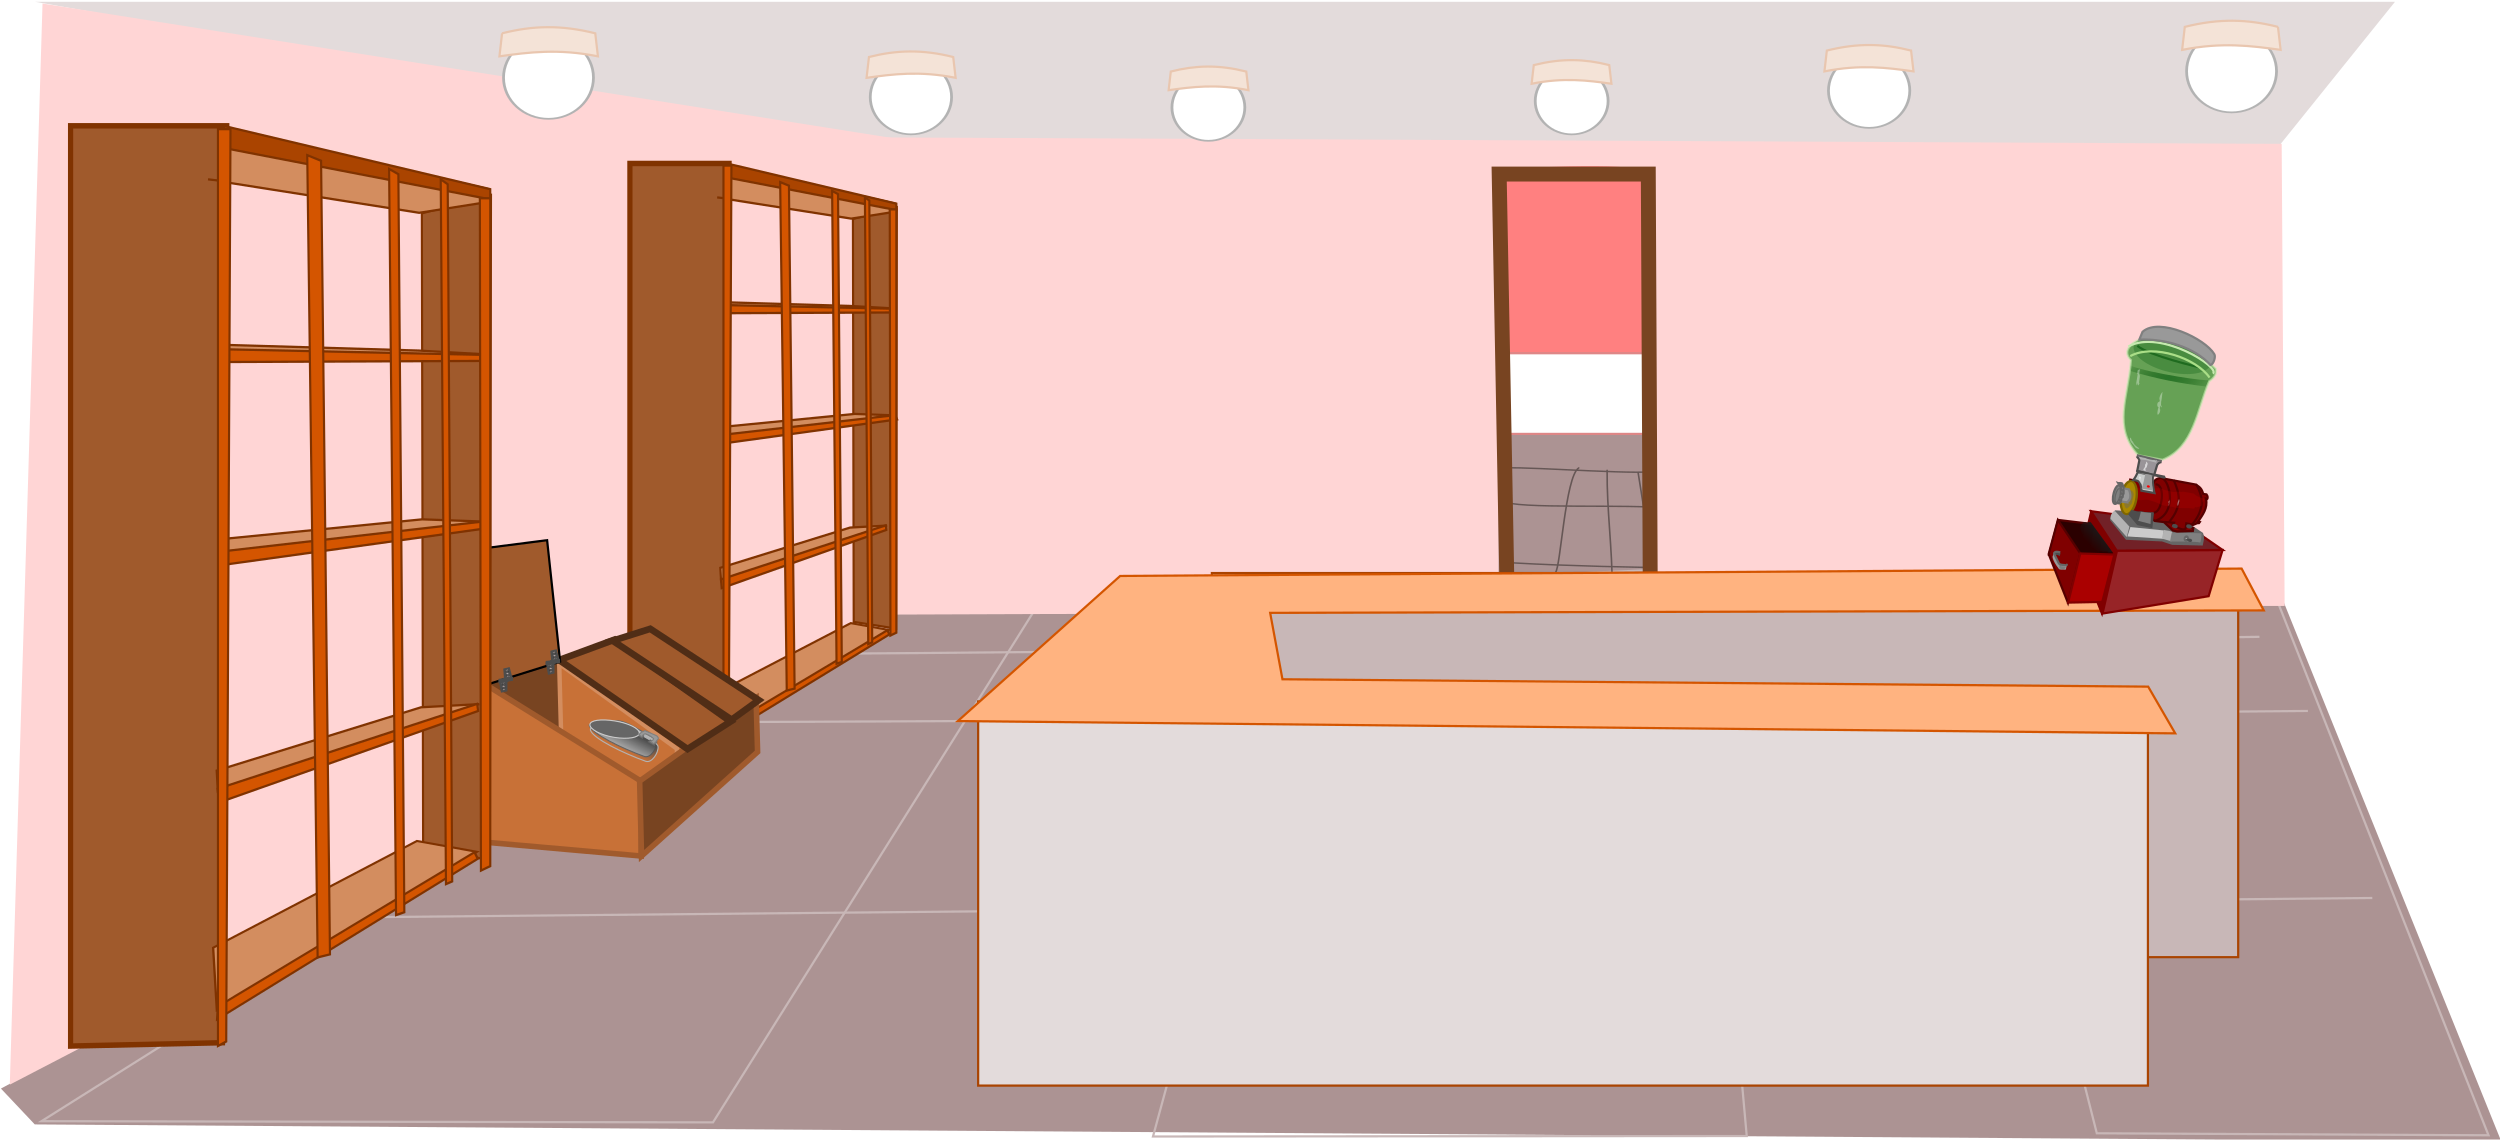 <svg xmlns="http://www.w3.org/2000/svg" viewBox="0 0 987.199 449.98"><defs><filter id="a" height="1" width="1" color-interpolation-filters="sRGB" y="0" x="0"><feTurbulence baseFrequency="1" result="result0" numOctaves="3" type="fractalNoise"/><feColorMatrix type="saturate" values="0" result="result4"/><feComposite in2="result4" k3=".5" k2=".5" k1="1.25" result="result2" in="SourceGraphic" operator="arithmetic"/><feBlend in="result2" in2="SourceGraphic" result="result5"/><feComposite operator="in" result="result3" in2="SourceGraphic" in="result5"/></filter><filter id="q" height="1.275" width="1.041" color-interpolation-filters="sRGB" y="-.138" x="-.021"><feGaussianBlur stdDeviation=".248"/></filter><filter id="p" color-interpolation-filters="sRGB"><feGaussianBlur stdDeviation=".046"/></filter><filter id="d" color-interpolation-filters="sRGB"><feGaussianBlur stdDeviation=".442"/></filter><filter id="e" color-interpolation-filters="sRGB"><feGaussianBlur stdDeviation=".442"/></filter><filter id="f" color-interpolation-filters="sRGB"><feGaussianBlur stdDeviation=".442"/></filter><filter id="g" color-interpolation-filters="sRGB"><feGaussianBlur stdDeviation=".442"/></filter><filter id="h" color-interpolation-filters="sRGB"><feGaussianBlur stdDeviation=".626"/></filter><filter id="o" color-interpolation-filters="sRGB"><feGaussianBlur stdDeviation=".049"/></filter><filter id="i" height="1.21" width="1.027" color-interpolation-filters="sRGB" y="-.105" x="-.014"><feGaussianBlur stdDeviation=".687"/></filter><filter id="k" color-interpolation-filters="sRGB"><feGaussianBlur stdDeviation=".273"/></filter><filter id="l" color-interpolation-filters="sRGB"><feGaussianBlur stdDeviation=".731"/></filter><filter id="m" color-interpolation-filters="sRGB"><feGaussianBlur stdDeviation=".813"/></filter><filter id="n" color-interpolation-filters="sRGB"><feGaussianBlur stdDeviation=".511"/></filter><linearGradient id="b" y2="2676.5" gradientUnits="userSpaceOnUse" x2="789.03" gradientTransform="matrix(-.901 1.968 1.968 .901 -3160.6 1292.7)" y1="2677.2" x1="771.75"><stop offset="0" stop-color="#4d4d4d"/><stop offset="1" stop-color="#4d4d4d" stop-opacity="0"/></linearGradient><linearGradient id="c" y2="2554.6" gradientUnits="userSpaceOnUse" x2="906.46" y1="2532.7" x1="921.8"><stop offset="0" stop-color="#1a1a1a"/><stop offset="1" stop-color="#1a1a1a" stop-opacity="0"/></linearGradient><radialGradient id="j" gradientUnits="userSpaceOnUse" cy="1996.2" cx="971.39" gradientTransform="matrix(1.258 -.268 .113 .529 -474.7 1486.8)" r="61.365"><stop offset="0" stop-color="#666"/><stop offset="1" stop-opacity="0"/></radialGradient></defs><g transform="translate(-2495.463 -4755.1) scale(.879)"><path d="M2854.7 5410.47h1060.2l-53.589 66.624-625.68 1.448z" fill="#e3dbdb"/><rect rx=".982" ry=".334" height="86.575" width="117.59" y="5604.6" x="3481.1" stroke-opacity=".995" fill-rule="evenodd" color="#000" stroke="#de8787" stroke-linecap="round" fill="#ac9393"/><path d="M2854.6 5914.8l-15.201-16.1 394.12-213.53 627.87-13.742 101.27 251.04z" fill="#ac9393"/><path d="M3064.7 5733.4c7.004 2.897 811.07-4.345 811.07-4.345M3226.3 5681.5l-368.68 231.85 301.66.533 153.77-244.94 112.7-1.666-68.802 252.95 266.73-.217-23.828-264.39 116.07 6.662 65.023 256.5 175.97.9-105.11-265.95z" stroke="#c8b7b7" fill="none"/><rect rx=".982" ry=".334" height="91.744" width="105.96" y="5476.6" x="3481.1" stroke-opacity=".995" fill-rule="evenodd" color="#000" stroke="#de8787" stroke-linecap="round" fill="#ff8080"/><g opacity=".514" stroke="#241f1c" stroke-width="2.556" stroke-opacity=".995" fill-rule="evenodd" color="#000" stroke-linecap="round" fill="#ac9393"><path transform="matrix(.286 0 0 .263 2303.3 4166.301)" d="M4352.8 5526.9c-21.126 14.433-28.493 170.48-36.51 178.49-7.419 7.419-28.397 29.031-28.397 40.567M4397.4 5531c-.529 68.984 8.113 131.99 8.113 202.83M4446.1 5535c10.74 73.254 22.176 162 44.623 206.89M4239.2 5526.9c42.582-2.068 229.4 14.004 239.34 4.057M4247.3 5587.8c53.807 9.325 242.17-1.23 255.57 12.17M4251.4 5689.2c79.963 5.052 202.35 8.113 255.57 8.113"/></g><path d="M3234.8 5471.4l2.248 214.38 281.33-1.069h-6.18v-198.99s63.944-3.882 63.944 1.287c0 5.163 4.466 195.13 4.463 195.56l284.72-.698-1.327-207.58z" fill="#ffd5d5"/><path d="M3069 5702.6c6.779 4.565 785-6.848 785-6.848" stroke="#c8b7b7" fill="none"/><path d="M1413 4605l-62.023 2093.4 1675.1-889.1v-943.48z" transform="matrix(.237 0 0 .232 2523.2 4342.9)" filter="url(#a)" fill="#ffd5d5"/><path d="M2873.512 5499.7c-.027.148-.07.295-.129.44" stroke-opacity=".995" fill-rule="evenodd" color="#000" stroke="#ccc" stroke-linecap="round" stroke-width="3" fill="maroon"/><g stroke="#803300"><path d="M2562.9-2667.6h191.2l-5.239 1069.9-185.96 3.93z" color="#000" fill-rule="evenodd" stroke-width="10.072" fill="#a05a2c" transform="matrix(.233 0 0 .244 2524.8 6134)"/><path d="M3072.6-2397.2l-314.75-2.97M3072.6-2566.5l-341.47-38.601" stroke-width="4.197" fill="none" transform="matrix(.233 0 0 .244 2524.8 6134)"/><path d="M3077.5-2586.9l-84.592 21.474 1.542 741.89 81.681 12.447z" stroke-width="4.197" fill="#a05a2c" transform="matrix(.233 0 0 .244 2524.8 6134)"/><path d="M3074.5-2578.8l-84.932 12.74-239.93-36.096v-61.576l324.86 70.069z" stroke-width="4.197" fill="#d38d5f" transform="matrix(.233 0 0 .244 2524.8 6134)"/><path d="M2750.6-2667.4l326 73.767v11.898l-323.62-59.489z" stroke-width="4.197" fill="#a40" transform="matrix(.233 0 0 .244 2524.8 6134)"/><g stroke-opacity=".995" fill-rule="evenodd" color="#000" stroke-linecap="round" stroke-width="4.231"><path d="M2746.2-2412l243.18 6.704 83.804 4.46-326.99 1.08z" fill="#d38d5f" transform="matrix(.229 0 0 .244 2536.179 6134)"/><path d="M2747.5-2406.8l324.37 6.549 2.62 7.004-326.99 1.31z" fill="#d45500" transform="matrix(.229 0 0 .244 2536.179 6134)"/></g><g stroke-opacity=".995" fill-rule="evenodd" color="#000" stroke-linecap="round" stroke-width="4.198"><path d="M2751.3-2421.9l243.69 8.29 78.192 12.788-322.4-3.619z" fill="#d38d5f" transform="matrix(.231 -.031 .03 .242 2603.557 6272.558)"/><path d="M2751.7-2407.6l320.41 6.043 2.448 8.303-326.99 1.31z" fill="#d45500" transform="matrix(.231 -.031 .03 .242 2603.557 6272.558)"/></g><g stroke-opacity=".995" fill-rule="evenodd" color="#000" stroke-linecap="round" stroke-width="4.198"><path d="M2757.7-2428l260.95 14.431 68.474 20.464-336.31-11.349z" fill="#d38d5f" transform="matrix(.219 -.082 .079 .23 2750.436 6449.33)"/><path d="M2751.7-2407.6l333.09 13.335-1.696 8.221-335.52-5.9z" fill="#d45500" transform="matrix(.219 -.082 .079 .23 2750.436 6449.33)"/></g><g stroke-opacity=".995" fill-rule="evenodd" color="#000" stroke-linecap="round" stroke-width="3.888"><path d="M2798.2-2466.6l245.64 25.971 43.268 47.532-328.71-12.272z" fill="#d38d5f" transform="matrix(.22 -.144 .16 .196 2942.02 6606.275)"/><path d="M2761.9-2408.2l322.9 13.99-1.696 8.221-330.76-10.544z" fill="#d45500" transform="matrix(.22 -.144 .16 .196 2942.02 6606.275)"/></g><path d="M2743.3-2663.7h15.359l-5.239 1064.6-10.12 5.239zM3063.9-2583h12.74v779.25l-11.43 5.239z" color="#000" fill-rule="evenodd" stroke-width="4.197" fill="#d45500" transform="matrix(.233 0 0 .244 2524.8 6134)"/><path d="M2852.6-2633.3l16.938 6.549 10.889 925.98-15.113 3.585zM2952.8-2617.2l11.344 6.09 7.293 861.21-10.122 3.336zM3016-2605.1l8.547 5.753 5.495 813.48-7.627 3.15z" stroke-opacity=".995" fill-rule="evenodd" color="#000" stroke-linecap="round" stroke-width="4.197" fill="#d45500" transform="matrix(.233 0 0 .244 2524.8 6134)"/></g><path d="M3127.643 5693.114l-1.324 49.114-68.226 45.838-1.987-71.38z" stroke="#000" stroke-width="1" fill="#784421"/><path d="M3126.876 5693.951l52.049 29.474-.198 23.638-51.18-5.332z" stroke="#000" stroke-width="1" fill="#c87137"/><path d="M3105.5 5701.557l52.896 36.93-.198 23.639-51.179-5.332z" stroke="#000" stroke-width="1" fill="#c87137"/><path d="M3090.196 5707.814l52.896 38.24-.198 23.638-51.18-5.332z" stroke="#d38d5f" stroke-width="2" fill="#c87137"/><path d="M3055.168 5715.978l72.106 44.82-.274 33.427-70.65-6.254z" stroke="#a05a2c" stroke-width="2.5" fill="#c87137"/><path d="M3178.65 5723.234l-52.328 37.326.847 33.684 52.145-46.78z" stroke="#a05a2c" stroke-width="2.5" fill="#784421"/><path d="M3090.173 5706.185l57.664 39.985 19.328-12.345-51.998-36.85z" stroke="#502d16" stroke-width="3" fill="#a05a2c"/><path d="M3114.223 5697.51l53.438 35.484 12.174-8.81-48.746-32.027z" stroke="#502d16" stroke-width="3" fill="#a05a2c"/><path d="M3056.145 5717.699l34.468-10.794-5.853-54.565-25.69 3.298z" stroke="#000" stroke-width="1" fill="#a05a2c"/><g stroke="#4d4d4d" stroke-width="4.262"><g transform="matrix(.075 .124 -.147 .051 3881.797 5311.945)"><path d="M801.71 5812.17l27.15 13.872-1.734 12.138-31.212-10.404zM798.32 5810.87l-5.698 3.989-2.85 10.826 5.699 3.419z" stroke-width="6.738" fill="#c8b7b7"/><path d="M801.73 5809.77l-3.419-.57-3.419 18.234h3.42z" stroke-width="6.738" fill="#2b1100"/><ellipse rx="4.274" ry="3.989" transform="matrix(.503 .286 -.145 .41 1259.6 3342)" cy="5549.9" cx="725.66" color="#000" fill-rule="evenodd" stroke-width="12.785" fill="#241c1c"/><ellipse rx="4.274" ry="3.989" transform="matrix(.503 .286 -.145 .41 1248.8 3336.8)" cy="5549.9" cx="725.66" color="#000" fill-rule="evenodd" stroke-width="12.785" fill="#241c1c"/><ellipse rx="4.274" ry="3.989" transform="matrix(.503 .286 -.145 .41 1257.9 3348.9)" cy="5549.9" cx="725.66" color="#000" fill-rule="evenodd" stroke-width="12.785" fill="#241c1c"/><ellipse rx="4.274" ry="3.989" transform="matrix(.503 .286 -.145 .41 1247.1 3343.7)" cy="5549.9" cx="725.66" color="#000" fill-rule="evenodd" stroke-width="12.785" fill="#241c1c"/></g><g transform="matrix(-.085 -.121 .143 -.056 2324.095 6128.9)"><path d="M801.71 5812.17l27.15 13.872-1.734 12.138-31.212-10.404zM798.32 5810.87l-5.698 3.989-2.85 10.826 5.699 3.419z" stroke-width="6.738" fill="#c8b7b7"/><path d="M801.73 5809.77l-3.419-.57-3.419 18.234h3.42z" stroke-width="6.738" fill="#2b1100"/><ellipse rx="4.274" ry="3.989" transform="matrix(.503 .286 -.145 .41 1259.6 3342)" cy="5549.9" cx="725.66" color="#000" fill-rule="evenodd" stroke-width="12.785" fill="#241c1c"/><ellipse rx="4.274" ry="3.989" transform="matrix(.503 .286 -.145 .41 1248.8 3336.8)" cy="5549.9" cx="725.66" color="#000" fill-rule="evenodd" stroke-width="12.785" fill="#241c1c"/><ellipse rx="4.274" ry="3.989" transform="matrix(.503 .286 -.145 .41 1257.9 3348.9)" cy="5549.9" cx="725.66" color="#000" fill-rule="evenodd" stroke-width="12.785" fill="#241c1c"/><ellipse rx="4.274" ry="3.989" transform="matrix(.503 .286 -.145 .41 1247.1 3343.7)" cy="5549.9" cx="725.66" color="#000" fill-rule="evenodd" stroke-width="12.785" fill="#241c1c"/></g></g><g stroke="#4d4d4d" stroke-width="4.262"><g transform="matrix(.075 .124 -.147 .051 3860.66 5319.97)"><path d="M801.71 5812.17l27.15 13.872-1.734 12.138-31.212-10.404zM798.32 5810.87l-5.698 3.989-2.85 10.826 5.699 3.419z" stroke-width="6.738" fill="#c8b7b7"/><path d="M801.73 5809.77l-3.419-.57-3.419 18.234h3.42z" stroke-width="6.738" fill="#2b1100"/><ellipse rx="4.274" ry="3.989" transform="matrix(.503 .286 -.145 .41 1259.6 3342)" cy="5549.9" cx="725.66" color="#000" fill-rule="evenodd" stroke-width="12.785" fill="#241c1c"/><ellipse rx="4.274" ry="3.989" transform="matrix(.503 .286 -.145 .41 1248.8 3336.8)" cy="5549.9" cx="725.66" color="#000" fill-rule="evenodd" stroke-width="12.785" fill="#241c1c"/><ellipse rx="4.274" ry="3.989" transform="matrix(.503 .286 -.145 .41 1257.9 3348.9)" cy="5549.9" cx="725.66" color="#000" fill-rule="evenodd" stroke-width="12.785" fill="#241c1c"/><ellipse rx="4.274" ry="3.989" transform="matrix(.503 .286 -.145 .41 1247.1 3343.7)" cy="5549.9" cx="725.66" color="#000" fill-rule="evenodd" stroke-width="12.785" fill="#241c1c"/></g><g transform="matrix(-.085 -.121 .143 -.056 2302.958 6136.924)"><path d="M801.71 5812.17l27.15 13.872-1.734 12.138-31.212-10.404zM798.32 5810.87l-5.698 3.989-2.85 10.826 5.699 3.419z" stroke-width="6.738" fill="#c8b7b7"/><path d="M801.73 5809.77l-3.419-.57-3.419 18.234h3.42z" stroke-width="6.738" fill="#2b1100"/><ellipse rx="4.274" ry="3.989" transform="matrix(.503 .286 -.145 .41 1259.6 3342)" cy="5549.9" cx="725.66" color="#000" fill-rule="evenodd" stroke-width="12.785" fill="#241c1c"/><ellipse rx="4.274" ry="3.989" transform="matrix(.503 .286 -.145 .41 1248.8 3336.8)" cy="5549.9" cx="725.66" color="#000" fill-rule="evenodd" stroke-width="12.785" fill="#241c1c"/><ellipse rx="4.274" ry="3.989" transform="matrix(.503 .286 -.145 .41 1257.9 3348.9)" cy="5549.9" cx="725.66" color="#000" fill-rule="evenodd" stroke-width="12.785" fill="#241c1c"/><ellipse rx="4.274" ry="3.989" transform="matrix(.503 .286 -.145 .41 1247.1 3343.7)" cy="5549.9" cx="725.66" color="#000" fill-rule="evenodd" stroke-width="12.785" fill="#241c1c"/></g></g><path d="M3103.64 5735.445c1.095 3.886 14.851 10.432 24.813 14.055 2.69.978 5.763-3.694 5.553-6.549-.099-1.344-3.04-2.669-3.04-2.669-6.803-3.861-10.94-6.608-14.624-6.835z" stroke="#666" stroke-width=".5" fill="#b3b3b3"/><path d="M1331.7 5217.1c4.707 16.707 63.85 44.849 106.68 60.426 11.564 4.205 24.778-15.882 23.876-28.154-.425-5.781-13.067-11.476-13.067-11.476-29.252-16.601-47.036-28.412-62.88-29.387-32.725-3.054-52.269-7.448-54.614 8.59z" stroke="#b3b3b3" stroke-width="2.15" fill="url(#b)" transform="translate(2793.9 4522) scale(.233)"/><path d="M3126.248 5739.609l1.523.752-.275.6-1.618-.964z" stroke="#666" stroke-width="1" fill="#4d4d4d"/><path d="M3114.99 5740.934c6.132.97 11.145.1 11.198-1.94.052-2.042-4.875-4.483-11.007-5.452-6.131-.97-11.144-.362-11.197 1.68-.052 2.018 4.77 4.694 10.831 5.684" stroke-opacity=".995" color="#000" stroke="#ccc" stroke-linecap="round" stroke-width=".5" fill="#666"/><path d="M3131.132 5742.423l1.998.98-.324.709-2.13-1.239z" stroke="#666" stroke-width="1" fill="#4d4d4d"/><path d="M3127.225 5740.586l-1.226-.899c.73-.624 1.18-1.296 2.752-1.774l5.252 2.307c.668.644.986 1.205.492 1.574-.738.852-1.021 1.557-1.878 1.982l-1.426-.99c.662-.273 1.357-.639 1.426-1.307-1.169-1.032-2.28-1.67-3.556-2.124-1.013-.029-1.36.64-1.736 1.276z" stroke="gray" stroke-width=".5" fill="#999"/><path d="M2996.6 5821.77l908.11-8.69" stroke="#c8b7b7" fill="none"/><g stroke="#803300"><path d="M2562.9-2667.6h191.2l-5.239 1069.9-185.96 3.93z" color="#000" fill-rule="evenodd" stroke-width="6.386" fill="#a05a2c" transform="matrix(.367 0 0 .385 1930.1 6493.2)"/><path d="M3072.6-2397.2l-314.75-2.97M3072.6-2566.5l-341.47-38.601" stroke-width="2.661" fill="none" transform="matrix(.367 0 0 .385 1930.1 6493.2)"/><path d="M3077.5-2586.9l-84.592 21.474 1.542 741.89 81.681 12.447z" stroke-width="2.661" fill="#a05a2c" transform="matrix(.367 0 0 .385 1930.1 6493.2)"/><path d="M3074.5-2578.8l-84.932 12.74-239.93-36.096v-61.576l324.86 70.069z" stroke-width="2.661" fill="#d38d5f" transform="matrix(.367 0 0 .385 1930.1 6493.2)"/><path d="M2750.6-2667.4l326 73.767v11.898l-323.62-59.489z" stroke-width="2.661" fill="#a40" transform="matrix(.367 0 0 .385 1930.1 6493.2)"/><g stroke-opacity=".995" fill-rule="evenodd" color="#000" stroke-linecap="round" stroke-width="2.682"><path d="M2746.2-2412l243.18 6.704 83.804 4.46-326.99 1.08z" fill="#d38d5f" transform="matrix(.361 0 0 .385 1948.047 6493.2)"/><path d="M2747.5-2406.8l324.37 6.549 2.62 7.004-326.99 1.31z" fill="#d45500" transform="matrix(.361 0 0 .385 1948.047 6493.2)"/></g><g stroke-opacity=".995" fill-rule="evenodd" color="#000" stroke-linecap="round" stroke-width="2.662"><path d="M2751.3-2421.9l243.69 8.29 78.192 12.788-322.4-3.619z" fill="#d38d5f" transform="matrix(.364 -.049 .048 .382 2054.316 6711.73)"/><path d="M2751.7-2407.6l320.41 6.043 2.448 8.303-326.99 1.31z" fill="#d45500" transform="matrix(.364 -.049 .048 .382 2054.316 6711.73)"/></g><g stroke-opacity=".995" fill-rule="evenodd" color="#000" stroke-linecap="round" stroke-width="2.662"><path d="M2757.7-2428l260.95 14.431 68.474 20.464-336.31-11.349z" fill="#d38d5f" transform="matrix(.345 -.129 .124 .362 2285.971 6990.53)"/><path d="M2751.7-2407.6l333.09 13.335-1.696 8.221-335.52-5.9z" fill="#d45500" transform="matrix(.345 -.129 .124 .362 2285.971 6990.53)"/></g><g stroke-opacity=".995" fill-rule="evenodd" color="#000" stroke-linecap="round" stroke-width="2.465"><path d="M2798.2-2466.6l245.64 25.971 43.268 47.532-328.71-12.272z" fill="#d38d5f" transform="matrix(.346 -.228 .252 .31 2588.138 7238.06)"/><path d="M2761.9-2408.2l322.9 13.99-1.696 8.221-330.76-10.544z" fill="#d45500" transform="matrix(.346 -.228 .252 .31 2588.138 7238.06)"/></g><path d="M2743.3-2663.7h15.359l-5.239 1064.6-10.12 5.239zM3063.9-2583h12.74v779.25l-11.43 5.239z" color="#000" fill-rule="evenodd" stroke-width="2.661" fill="#d45500" transform="matrix(.367 0 0 .385 1930.1 6493.2)"/><path d="M2852.6-2633.3l16.938 6.549 10.889 925.98-15.113 3.585zM2952.8-2617.2l11.344 6.09 7.293 861.21-10.122 3.336zM3016-2605.1l8.547 5.753 5.495 813.48-7.627 3.15z" stroke-opacity=".995" fill-rule="evenodd" color="#000" stroke-linecap="round" stroke-width="2.661" fill="#d45500" transform="matrix(.367 0 0 .385 1930.1 6493.2)"/></g><path d="M3580.4 5687.9l-.944-200.03h-66.991l3.774 200.03" stroke="#784421" stroke-width="6.7" fill="none"/><g><path stroke-opacity=".995" fill-rule="evenodd" color="#000" stroke="#a40" stroke-linecap="round" fill="#c8b7b7" d="M3383.4 5667.1h461.06v172.56H3383.4z"/><path stroke-opacity=".995" fill-rule="evenodd" color="#000" stroke="#a40" stroke-linecap="round" fill="#e3dbdb" d="M3278.4 5724.8h525.51v172.56H3278.4z"/><path d="M3846 5665.1l-503.81 3.315-72.92 65.186 546.9 5.524-12.153-20.992-388.91-3.315-5.524-29.83 446.36-1.106z" stroke="#d45500" fill="#ffb380"/></g><g><path d="M3778.437 5639.445l-4.988 21.084 9.818 24.748 6.808-28.334-11.638-17.498zm.12 4.258l9.834 14.387-5.568 22.17-8.297-20.358 4.032-16.2z" stroke="maroon" stroke-width="1" fill="#ba4349"/><path d="M3778.435 5640.182l-4.785 20.778.878 1.25 4.785-20.777z" fill="maroon"/><path d="M3783.005 5685.351l-9.613-24.966.358-.959 9.985 22.838z" fill="maroon"/><path d="M3763.607 5643.258l28.08 3.367-4.037 15.213-28.177-2.952z" stroke="#500" stroke-width="1" fill="#2b0000"/><path d="M3773.544 5658.327l-10.104-15.043-4.115 15.294 8.668 21.934z" stroke="#500" stroke-width="1" fill="maroon"/><path d="M3764.642 5658.054l-.344 1.455c-.818-.558-1.514-.733-2.248-.36l-.107-.994c.328-.705 2.26-.481 2.699-.1z" fill="#4d4d4d"/><path d="M3767.495 5663.554l-.485 2.047c-2.1-.148-2.73.134-3.148-.403-3.212-4.127-2.77-5.673-2.784-5.553l.595-1.794 2.458 5.248z" fill="#999"/><path d="M3764.523 5657.814c-2.94-.823-2.828.558-2.675.805l1.941 3.927c.123.056.001.808 2.026.912 2.535.338 1.385-.31 1.385-.31" stroke="#666" stroke-width="1" fill="none"/><path d="M3767.078 5664.314c-.345-.055-.643-.096-.995-.18-.326-.076-1.06-.008-1.34-.26-.129-.116-.306-.413-.463-.45-.033-.008-.017.071-.026.107l-.114.485c-.034.144-.024.42.032.52.009.016-.139.386-.053.443.452.298 1.64.44 2.066.261.293-.124.829.061.651.097-.72.147.223-.867.34-1.116z" opacity=".227" color="#000" fill-rule="evenodd" fill="#1a1a1a"/><path d="M3773.52 5658.317l19.8.622-5.28 21.044-19.976.395z" stroke="maroon" stroke-width="1" fill="#a00"/><path d="M3790.03 5656.762l-6.622 28.539-1.276-2.324 6.966-27.238z" fill="maroon"/><path d="M3837.439 5656.743l-47.418.238-6.51 28.317 47.666-7.802z" stroke="maroon" stroke-width="1" fill="#972427"/><path d="M3778.308 5639.324l41.968 5.559 17.167 11.853-47.55.319z" stroke="maroon" stroke-width="1" fill="#722127"/><path d="M939.48 2561.8c.286 0 .644-1.36.644-1.073s-.846 1.275-.644 1.073c.035-1.46 2.642-1.046 3.004-1.288 1.254-.836 4.077-.595 4.077-2.575 0-.088.057-.587 0-.643-1.18-1.18-4.476-.982-5.579-1.717-1.507-1.005-2.075-2.72-3.433-4.077-.407-.407-.023-.881-.43-1.288-1.841-1.841-3.265-3.91-5.364-6.009-1.547-1.547-2.786-3.32-3.863-4.935-.496-.744-4.848-3.548-5.794-3.863-.732-.244-4.118-3.453-5.365-4.077-1.007-.504-1.485-1.914-2.146-2.575-1.325-1.325-2.67-2.884-4.077-4.292-.576-.576-2.093-.376-2.575-.858-.861-.861-2.491-1.46-3.434-1.932-1.432-.716-1.822 1.018-2.36 1.288-.327.163-1.405-.37-2.146 0-.648.324-.937 1.22-1.502 1.502-.787.393-4.995-.8-6.438.644-.811.81-3.61 7.8-3.004 9.013a62.73 62.73 0 003.862 6.652c.432.647 1.968 3.13 3.005 3.648.958.48.884 3.794 1.502 4.721 2.914 4.37 7.827 5.845 12.876 8.37 2.146 1.072 5.71 2.618 8.154 3.433.763.254 2.27.613 3.005.858.59 4.972 6.216-1.398 9.013 0 1.336.668 5.324-1.952 6.652-1.288.94.47.323-.429 1.717-.429" color="#000" fill-rule="evenodd" fill="url(#c)" transform="matrix(.287 .068 -.068 .287 3690.59 4858.894)"/><path d="M3778.118 5639.318l11.677 17.89-.431 2.376-11.905-16.38z" fill="maroon"/><g><g color="#000" fill-rule="evenodd"><path d="M1063.8 2204c-.161 1.64-1.788 2.854-3.634 2.71s-3.211-1.59-3.05-3.23c.162-1.64 1.789-2.854 3.634-2.71 1.826.141 3.185 1.559 3.054 3.183" transform="matrix(.223 .053 -.068 .287 3734.523 4962.937)" stroke="#666" stroke-width="3.84" fill="#b3b3b3"/><path d="M3821.935 5652.184c2.309-.276 1.268 1.237 0 0z" stroke-opacity=".995" stroke="#4d4d4d" stroke-linecap="round" stroke-width="1" fill="#666"/></g><path d="M3787.37 5643.129l6.923 8.544 16.017.732 4.616 1.545 13.179.288c.276-1.492.861-2.824.126-4.839l-5.283-3.514c-11.156-2.656-23.673-6.162-33.566-6.47-1.14 1.023-1.64 1.952-2.01 3.714z" stroke="#666" stroke-width="1" fill="#666"/><path d="M1024.3 2200.4l-50.746 6.716-1.12 14.926 53.359-8.956z" transform="matrix(.287 .068 -.068 .287 3666.698 4946.8)" filter="url(#d)" fill="#ccc"/><path d="M1024.3 2508.3c14.07-1.383 13.433.373 13.433.373l1.866 13.806-15.298-.746z" filter="url(#e)" fill="#b3b3b3" transform="matrix(.287 .068 -.068 .287 3687.655 4858.222)"/><path d="M1036.9 2200.8c39.179-8.582 44.403-9.328 44.403-9.328s2.985 15.298.373 14.179c-2.612-1.12-44.403 8.955-44.403 8.955z" transform="matrix(.287 .068 -.068 .287 3666.698 4946.8)" filter="url(#f)" fill="gray"/><path d="M972.01 2206.8l-.373 16.418-30.597-21.642c-1.357-7.603 1.207-10.308 3.731-13.06z" transform="matrix(.287 .068 -.068 .287 3666.698 4946.8)" filter="url(#g)" fill="#b3b3b3"/><g color="#000" fill-rule="evenodd"><path d="M1063.8 2204c-.161 1.64-1.788 2.854-3.634 2.71s-3.211-1.59-3.05-3.23c.162-1.64 1.789-2.854 3.634-2.71 1.826.141 3.185 1.559 3.054 3.183" transform="matrix(.223 .053 -.068 .287 3734.524 4962.937)" stroke="#666" stroke-width="3.84" fill="#b3b3b3"/><path d="M3821.935 5652.184c2.31-.276 1.269 1.237 0 0z" stroke-opacity=".995" stroke="#4d4d4d" stroke-linecap="round" stroke-width="1" fill="#666"/></g><g><path d="M3795.956 5625.142l10.276 1.979c.547-1.077.46-2.191 3.25-2.737l15.92 2.975c1.902 1.194 2.71 1.86 3.31 4.176l1.525.248c.548.732.716 1.714.162 2.187l-.403-.209c.876 4.316-1.541 7.19-3.555 10.243l.75.177-.341.485-.8.037-1.886.798-2.483-.022-.127.536 2.735.873-.197 1.31-7.072.25-1.928-.456-3.972-3.767-4.17-.535-.945-.789-.161-2.187-11.55-1.375z" stroke="#500" stroke-width="1" fill="maroon"/><path d="M3807.332 5627.257c4.7-.085 3.017 12.924-.854 12.691M3810.26 5624.46c3.561 1.334 6.897 15.68-3.068 19.18M3815.485 5625.332c2.526 5.72 4.245 11.593-2.242 19.036" stroke="#500" stroke-width="1" fill="none"/><path d="M3811.247 5644.143l4.329.346-.575.995c3.198 1.986 4.998 2.402 5.815 1.715l.343-2.407 2.382.45M3825.463 5627.147c4.508 7.25 2.61 12.983-1.692 18.148" stroke="#500" stroke-width="1" fill="none"/><path d="M1063 2185.8c-.17.718-1.888 1.249-3.836 1.186-1.948-.063-3.39-.696-3.22-1.413.171-.718 1.889-1.25 3.837-1.186 1.927.062 3.362.682 3.223 1.392" transform="matrix(.242 .057 -.068 .287 3714.63 4958.483)" stroke-opacity=".995" fill-rule="evenodd" color="#000" stroke="#4d4d4d" stroke-linecap="round" stroke-width="3.691" fill="#999"/><path d="M1063 2185.8c-.17.718-1.888 1.249-3.836 1.186-1.948-.063-3.39-.696-3.22-1.413.171-.718 1.889-1.25 3.837-1.186 1.927.062 3.362.682 3.223 1.392" transform="matrix(.242 .057 -.068 .287 3708.22 4958.323)" stroke-opacity=".995" fill-rule="evenodd" color="#000" stroke="#4d4d4d" stroke-linecap="round" stroke-width="3.691" fill="#999"/><path d="M3798.72 5628.875c2.137.489 4.111.033 6.168.167.27.017.559-.139.864-.12.849.056 2.47.13 3.102.008.507-.098 2.039.724 2.66.871.674.16 3.659 1.018 4.2.913.588-.114 1.44-.164 2.067-.157.297.003.904.155 1.166.114.537-.083.304-.158.977-.092.557.055 4.483.739 4.576.84.596.649 1.845 1.394 3.025 1.848.28.107 1.574.235 1.678.477.214.5-.42 1.152-.683 1.374-.436.369-.05 1.26-.398 1.683-.15.181-1.807.616-2.212.769-.175.066-.634-.177-.81-.11-.253.095-.088.643-.52.684-.613.058-1.478-.194-2.22-.202-1.818-.02-3.794.05-5.697-.137-.741-.072-1.524-.487-2.261-.534-.674-.044-3.675-.486-4.238-.76-2.029-.991-3.86-1.722-6.15-2.263-1.405-.333-3.777.58-5.078-.233-.587-.366.162-2.132-.04-2.352-.15-.163-.075-.532-.176-.769-.14-.328-.673-.449-.76-.826-.036-.158.091-.384.127-.535l.018-.077-.036.153c.108-.458.048-.356.651-.734z" opacity=".134" color="#000" fill-rule="evenodd" fill="red"/><path d="M959.03 2160.1c-.457 13.74-5.068 23.904-10.297 22.703-5.23-1.202-9.098-13.315-8.64-27.055.457-13.74 5.067-23.904 10.297-22.703 5.17 1.188 9.023 13.058 8.652 26.663" transform="matrix(.355 .084 -.052 .296 3570.414 4914.703)" stroke-opacity=".995" color="#000" stroke="#806600" stroke-linecap="round" stroke-width="3.025" fill="#a80"/><path d="M3795.45 5629.193c.3.746 1.24.817 1.62 1.274.254.303.367 1.025.494 1.261.022.041-.844 4.108-.861 4.12-.246.172-.734.88-.956 1.173-.261.343-1.27 1.397-1.706.995-.273-.251-.739-1.237-.758-1.578-.022-.392-.099-7.78 2.167-7.245z" opacity=".446" color="#000" fill-rule="evenodd" fill="#666"/><path d="M3791.92 5628.813c1.043.21 1.14.195 3.452.704 1.868 4.956-.893 5.374-.7 5.829l-3.075-.389z" stroke="gray" stroke-width="1" fill="#999"/><path d="M3813.826 5634.23c-.302-.276-.018.674-.152.643-.109-.026-.127 1.013-.197 1.31-.018.076-.226.82-.366.592-.027-.043.203-.768.202-.857-.006-.467-.463-.597-.093-1.04.455-.544-.482.654.606-.648zM3817.879 5633.823c-.372.76-.816 1.816-.74 2.653.003.044.3.546.194.611-.013.008.255-.599.41-1.26.2-.84.509-1 .136-2.004z" opacity=".446" color="#000" fill-rule="evenodd" fill="#fff"/><g stroke="#666" fill="gray"><path d="M3791.484 5632.578c-.622 2.293-1.785 3.823-2.597 3.417-.812-.405-.967-2.593-.345-4.886s1.785-3.823 2.597-3.418c.804.402.965 2.548.363 4.821" stroke-opacity=".995" color="#000" stroke-linecap="round" stroke-width="1"/><g stroke-width="3.659"><path d="M931.62 2145.9c-.237-.237 6.667-2.266 7.634-.487.387.713-.488.974 1.136 1.624 1.625.65.053-.525 1.462 1.462 1.514 2.133 1.203 4.112.65 4.223 1.504.3-.014-1.007 1.462 2.11 2.35 4.969-.372 6.988 0 6.985 1.137.325.65-.325.974 1.624s-1.3 2.274-1.3 2.274-.716-.123-.324 1.786c.332 1.617 1.037 3.186.162 3.574-.812.324-1.299.812-.324 1.461.8.65.237-.02.162 1.137-.204 3.142-10.67.934-10.557.65 0 0 2.8-1.266 3.41-.812 1.286.956-.394-3.999.488-1.787 1.3-.487 1.544-.576.487-1.462-1.534-1.287.492-5.381 1.137-3.898.111.256 1.371-1.68-.487-3.41-.737-.686 2.421-2.063 1.462-2.599-.657.32 1.064-.837-1.3-3.898-1.073-1.39 2.6-2.599.163-4.548-.528-3.475-3.203-3.934-3.248-3.898-1.018 0 1.959-1.786.65-1.786-1.463 0-3.899-.325-3.899-.325z" transform="matrix(.246 .058 -.068 .287 3707.294 4956.9)"/><path d="M939.09 2165.2c.954-.155 5.045.315 5.36 0M937.79 2170.4c2.03.208 4.616 0 5.847 0M939.42 2160c1.871.131 4.253-.325 5.522-.325M938.28 2154.8c1.661.18 3.209 0 5.035 0M937.63 2149.2c.89-.719 3.353-1.682 4.223-.812.223.223-.287.162-.325.162M935.68 2146.2c.825-.406 1.677-.325 2.599-.325" transform="matrix(.246 .058 -.068 .287 3707.294 4956.9)" stroke-opacity=".995" color="#000" stroke-linecap="round"/></g><path d="M934.53 2159.5c-.11 5.63-1.212 9.794-2.463 9.302-1.251-.493-2.177-5.456-2.067-11.085.11-5.63 1.212-9.794 2.463-9.302 1.237.487 2.159 5.35 2.07 10.924" transform="matrix(.441 .104 -.072 .306 3534.622 4874.808)" stroke-opacity=".995" fill-rule="evenodd" color="#000" stroke-linecap="round" stroke-width="1.325"/></g></g><g><path d="M3806.098 5640.275l-.644 6.068-6.049-1.204-3.712-4.385 1.022-1.454c1.238.223 1.975.835 4.172.534 1.511.167.421.568 5.21.441z" stroke="#4d4d4d" stroke-width="1" fill="#4d4d4d"/><path d="M998.58 2487.4l2.982 16.4-19.383-.304c.88-3.494.84-8.83.745-14.275 6.068-.607 11.567-1.214 15.655-1.822z" filter="url(#h)" fill="gray" transform="matrix(.287 .068 -.068 .287 3687.878 4858.364)"/></g><g><path d="M911.84 2277.8c33.146 4.731 127.08-3.787 121.49-6.579l-1.316 10.965c-37.856 4.405-77.06 6.112-118.42 3.509z" filter="url(#i)" fill="url(#j)" transform="matrix(.287 .068 -.068 .287 3689.053 4858.152)"/><path d="M3831.986 5573.78c-1.835 4.033-10.98 5.173-20.427 2.547-9.446-2.625-15.617-8.023-13.782-12.055s10.98-5.173 20.426-2.547c9.342 2.597 15.5 7.912 13.833 11.94" opacity=".466" color="#000" fill-rule="evenodd" fill="#666"/><path d="M915.69 2246c21.053 10.526 99.123 10.088 99.123 10.088" filter="url(#k)" stroke="#4d4d4d" stroke-width="3.387" fill="none" transform="matrix(.287 .068 -.068 .287 3689.053 4858.152)"/><path d="M3800.974 5561.807c-4.172 1.59-8.946 5.392-4.684 9.671-1.284 16.635-8.404 30.29 3.21 42.681l10.958 2.06c14.158-5.56 15.485-22.556 20.978-35.228 1.823-1.286 3.596-3.075 2.943-5.692-3.97-3.834-11.795-13.476-33.403-13.492z" opacity=".599" stroke="#c6e9af" stroke-width="1" fill="green"/><path d="M908.77 1955.1c30.35-27.352 99.502-19.506 125 3.947" transform="matrix(.287 .068 -.068 .287 3668.095 4946.73)" filter="url(#l)" stroke="#aade87" stroke-width="3.387" fill="none"/><path d="M902.63 1941.5c41.732-37.83 145.76-.59 134.65 10.526" transform="matrix(.287 .068 -.068 .287 3668.095 4946.73)" filter="url(#m)" stroke="#c6e9af" stroke-width="3.387" fill="none"/><path d="M3800.397 5575.507c-.136.796-.592 2.004-.218 2.61.434.704-.616 3.58-.08 3.707.139.033-.446.922-.49.949-.425.263-.318-1.467-.391-1.157l-.328 1.386c-.02.084.024.272-.06.252-.015-.003.104-.355.09-.378-.098-.157-.305-.964-.236-1.254.263-1.114.379-2.726.612-3.714.068-.285.03.047-.192-.312-.094-.152.26-1.801.291-1.794.226.054.265.054 1.002-.295z" opacity=".34" color="#000" fill="#fff"/><path d="M3810.48 5585.751c-.25 1.563-.274 2.846-.635 4.374-.018.075-.002 1.863-.166 1.824-.084-.02-.024-.272.06-.252.31.074.485 1.047.421 1.032-.158-.038-.52-.756-.637-.683-.058.036-.304 1.076-.268 1.134.43.696-.014 2.268-.782 2.743-.682.42-.012-3.114.241-3.27.082-.051.149.23.067.282-.068.041-.41-.49-.415-.498a1.832 1.832 0 01-.206-1.38c.162-.683.449-.707.899-.985.33-.203.033-1.001.016-1.193-.08-.89.803-2.657 1.405-3.128zM3795.919 5606.246c.707.338.42 1.106.962 1.559.376.314.479.775.77 1.246.54.875 2.251 1.904 2.318 2.013.245.397-1.364.23-1.957-.73-.902-1.46-2.547-2.17-2.094-4.088zM3834.957 5569.453l-1.103 4.663" opacity=".34" color="#000" fill-rule="evenodd" fill="#fff"/><path d="M3800.04 5562.232l1.447-3.494c7.642-6.775 28.163 3.127 32.231 10.021.756 1.11-.342 4.588-1.692 4.9-7.36-8.115-20.455-11.898-31.987-11.426z" stroke="gray" stroke-width="1" fill="#999"/><g><path d="M3810.015 5617.23c-.695.093-1.362.385-1.943 1.27l-1.366 4.575-7.606-1.857.924-4.623c.052-.892-.737-1.215-1.128-1.938" stroke="#4d4d4d" stroke-width="1" fill="#999498"/><path d="M3799.392 5621.413l-.01.28-.057-.24 7.685 1.762.281.01 3.529.892c1.193.13.37.122.303-.325l-4.05-.845-.116.256z" stroke="#4d4d4d" stroke-width="1" stroke-linecap="round" fill="#666"/><path d="M3799.013 5613.677l11.213 2.653-.137.817c-3.725-.39-7.464-1.09-11.238-2.545z" fill="#666"/><path d="M3799.358 5621.8c-.53 1.028-1.008 2.331-2.028 3.542 1.573.3 3.38-.274 3.684 4.781l5.817 1.036c-.649-2.584-.862-5.233-.729-7.934z" stroke="#4d4d4d" stroke-width="1" fill="#c9cbca"/><path d="M972.06 2122.8c.898 18.81-.355 22.944-.373 22.967l17.365-.934-7.843-22.593z" transform="matrix(.287 .068 -.068 .287 3668.089 4947.238)" filter="url(#n)" fill="#999"/><path d="M3804.753 5628.415c-.099.273-.473.403-.836.291s-.578-.423-.48-.696c.1-.273.474-.403.837-.292.359.11.573.418.481.689" color="#000" fill-rule="evenodd" fill="red"/><path d="M3799.78 5622.172l6.157 1.514.035-.389-5.94-1.235z" fill="#999"/><path d="M963.85 2125.1c.328.782-.19 2.047.187 2.8.435.871 1.713.593 2.24 1.121.33.33.105 5.437.56 6.349.361.721 2.615 2.377 2.615 2.987 0 .03.044.489-.187.374-.279-.14-1.798-2.02-1.867-2.054-.253-.127-.574-.027-.747-.374-.443-.885.079-1.896-.374-2.8-.058-.116-.655-.472-.747-.747-.093-.28.094-.654 0-.934-.11-.329-.637-.418-.746-.747-.56-1.677.094-3.453-1.12-4.668-.312-.311.1-.875.186-1.307z" transform="matrix(.287 .068 -.068 .287 3668.089 4947.238)" opacity=".846" color="#000" fill-rule="evenodd" filter="url(#o)" fill="#fff"/><path d="M971.5 2118.2c-.557-.18.14-.655 0-.934-.474-.949-1.41-1.556-1.12-2.427.12-.359.373-.3.373-.747 0-.613.68-.8.934-1.307.315-.63.186-1.63.186-2.427 0-.95.416-3.09 0-3.921-.166-.333-1.12-1.015-1.12-1.12 0 0 .074-.524-.373-.748-.315-.157-.337.374-.56.374-.071 0-.242-1.065-.56-.747-.481.48.186 1.75.186 2.24 0 .816-.404 1.37-.747 2.055-.639 1.278.892 3.07.187 4.48-.366.733-1.538 3.834-1.12 4.669.267.534 2.812.56 3.734.56z" transform="matrix(.287 .068 -.068 .287 3668.089 4947.238)" opacity=".781" color="#000" fill-rule="evenodd" filter="url(#p)" fill="#fff"/><path d="M985.32 2098.7c-1.518.926-.944 3.19-1.307 3.734-.176.264-.616-.186-.934-.186h-2.987c-2.446 0-12.481-.508-14.004 0-.862.287-5.914.777-6.722.373-1.165-.582-1.782-2.156-2.8-3.174-.089-.088.248 0 .373 0h3.547c2.557 0 6.198-.61 8.59.187 1.259.42 9.841.054 10.455-.56.49-.49 2.546.314 3.175 0 1.062-.532 1.55-.906 2.614-.374z" transform="matrix(.287 .068 -.068 .287 3668.089 4947.238)" color="#000" filter="url(#q)" fill-rule="evenodd" fill="#b3b3b3"/></g></g></g></g><g><g transform="translate(2039.96 3166.345) scale(.431)"><ellipse rx="28.967" ry="42.002" transform="matrix(1.311 0 0 .828 -896.83 1170.3)" cy="5008" cx="3058.9" stroke-opacity=".995" fill-rule="evenodd" color="#000" stroke="#b3b3b3" stroke-linecap="round" stroke-width="2.229" fill="#fff"/><path d="M3074.2 5279.5l-2.248 19.438c24.726-3.459 49.655-6.683 83.177 0l-2.248-19.438c-28.919-7.231-52.758-6.585-78.681 0z" stroke="#e9c6af" stroke-width="2.322" fill="#f4e3d7"/></g><g transform="translate(1750.66 2895.845) scale(.481)"><ellipse rx="28.967" ry="42.002" transform="matrix(1.311 0 0 .828 -896.83 1170.3)" cy="5008" cx="3058.9" stroke-opacity=".995" fill-rule="evenodd" color="#000" stroke="#b3b3b3" stroke-linecap="round" stroke-width="1.994" fill="#fff"/><path d="M3074.2 5279.5l-2.248 19.438c24.726-3.459 49.655-6.683 83.177 0l-2.248-19.438c-28.919-7.231-52.758-6.585-78.681 0z" stroke="#e9c6af" stroke-width="2.077" fill="#f4e3d7"/></g><g transform="translate(1429.06 2615.945) scale(.532)"><ellipse rx="28.967" ry="42.002" transform="matrix(1.311 0 0 .828 -896.83 1170.3)" cy="5008" cx="3058.9" stroke-opacity=".995" fill-rule="evenodd" color="#000" stroke="#b3b3b3" stroke-linecap="round" stroke-width="1.803" fill="#fff"/><path d="M3074.2 5279.5l-2.248 19.438c24.726-3.459 49.655-6.683 83.177 0l-2.248-19.438c-28.919-7.231-52.758-6.585-78.681 0z" stroke="#e9c6af" stroke-width="1.878" fill="#f4e3d7"/></g></g><g><g transform="matrix(-.431 0 0 .431 4886.9 3163.448)"><ellipse rx="28.967" ry="42.002" transform="matrix(1.311 0 0 .828 -896.83 1170.3)" cy="5008" cx="3058.9" stroke-opacity=".995" fill-rule="evenodd" color="#000" stroke="#b3b3b3" stroke-linecap="round" stroke-width="2.229" fill="#fff"/><path d="M3074.2 5279.5l-2.248 19.438c24.726-3.459 49.655-6.683 83.177 0l-2.248-19.438c-28.919-7.231-52.758-6.585-78.681 0z" stroke="#e9c6af" stroke-width="2.322" fill="#f4e3d7"/></g><g transform="matrix(-.481 0 0 .481 5176.2 2892.948)"><ellipse rx="28.967" ry="42.002" transform="matrix(1.311 0 0 .828 -896.83 1170.3)" cy="5008" cx="3058.9" stroke-opacity=".995" fill-rule="evenodd" color="#000" stroke="#b3b3b3" stroke-linecap="round" stroke-width="1.994" fill="#fff"/><path d="M3074.2 5279.5l-2.248 19.438c24.726-3.459 49.655-6.683 83.177 0l-2.248-19.438c-28.919-7.231-52.758-6.585-78.681 0z" stroke="#e9c6af" stroke-width="2.077" fill="#f4e3d7"/></g><g transform="matrix(-.532 0 0 .532 5497.8 2613.048)"><ellipse rx="28.967" ry="42.002" transform="matrix(1.311 0 0 .828 -896.83 1170.3)" cy="5008" cx="3058.9" stroke-opacity=".995" fill-rule="evenodd" color="#000" stroke="#b3b3b3" stroke-linecap="round" stroke-width="1.803" fill="#fff"/><path d="M3074.2 5279.5l-2.248 19.438c24.726-3.459 49.655-6.683 83.177 0l-2.248-19.438c-28.919-7.231-52.758-6.585-78.681 0z" stroke="#e9c6af" stroke-width="1.878" fill="#f4e3d7"/></g></g></g></svg>